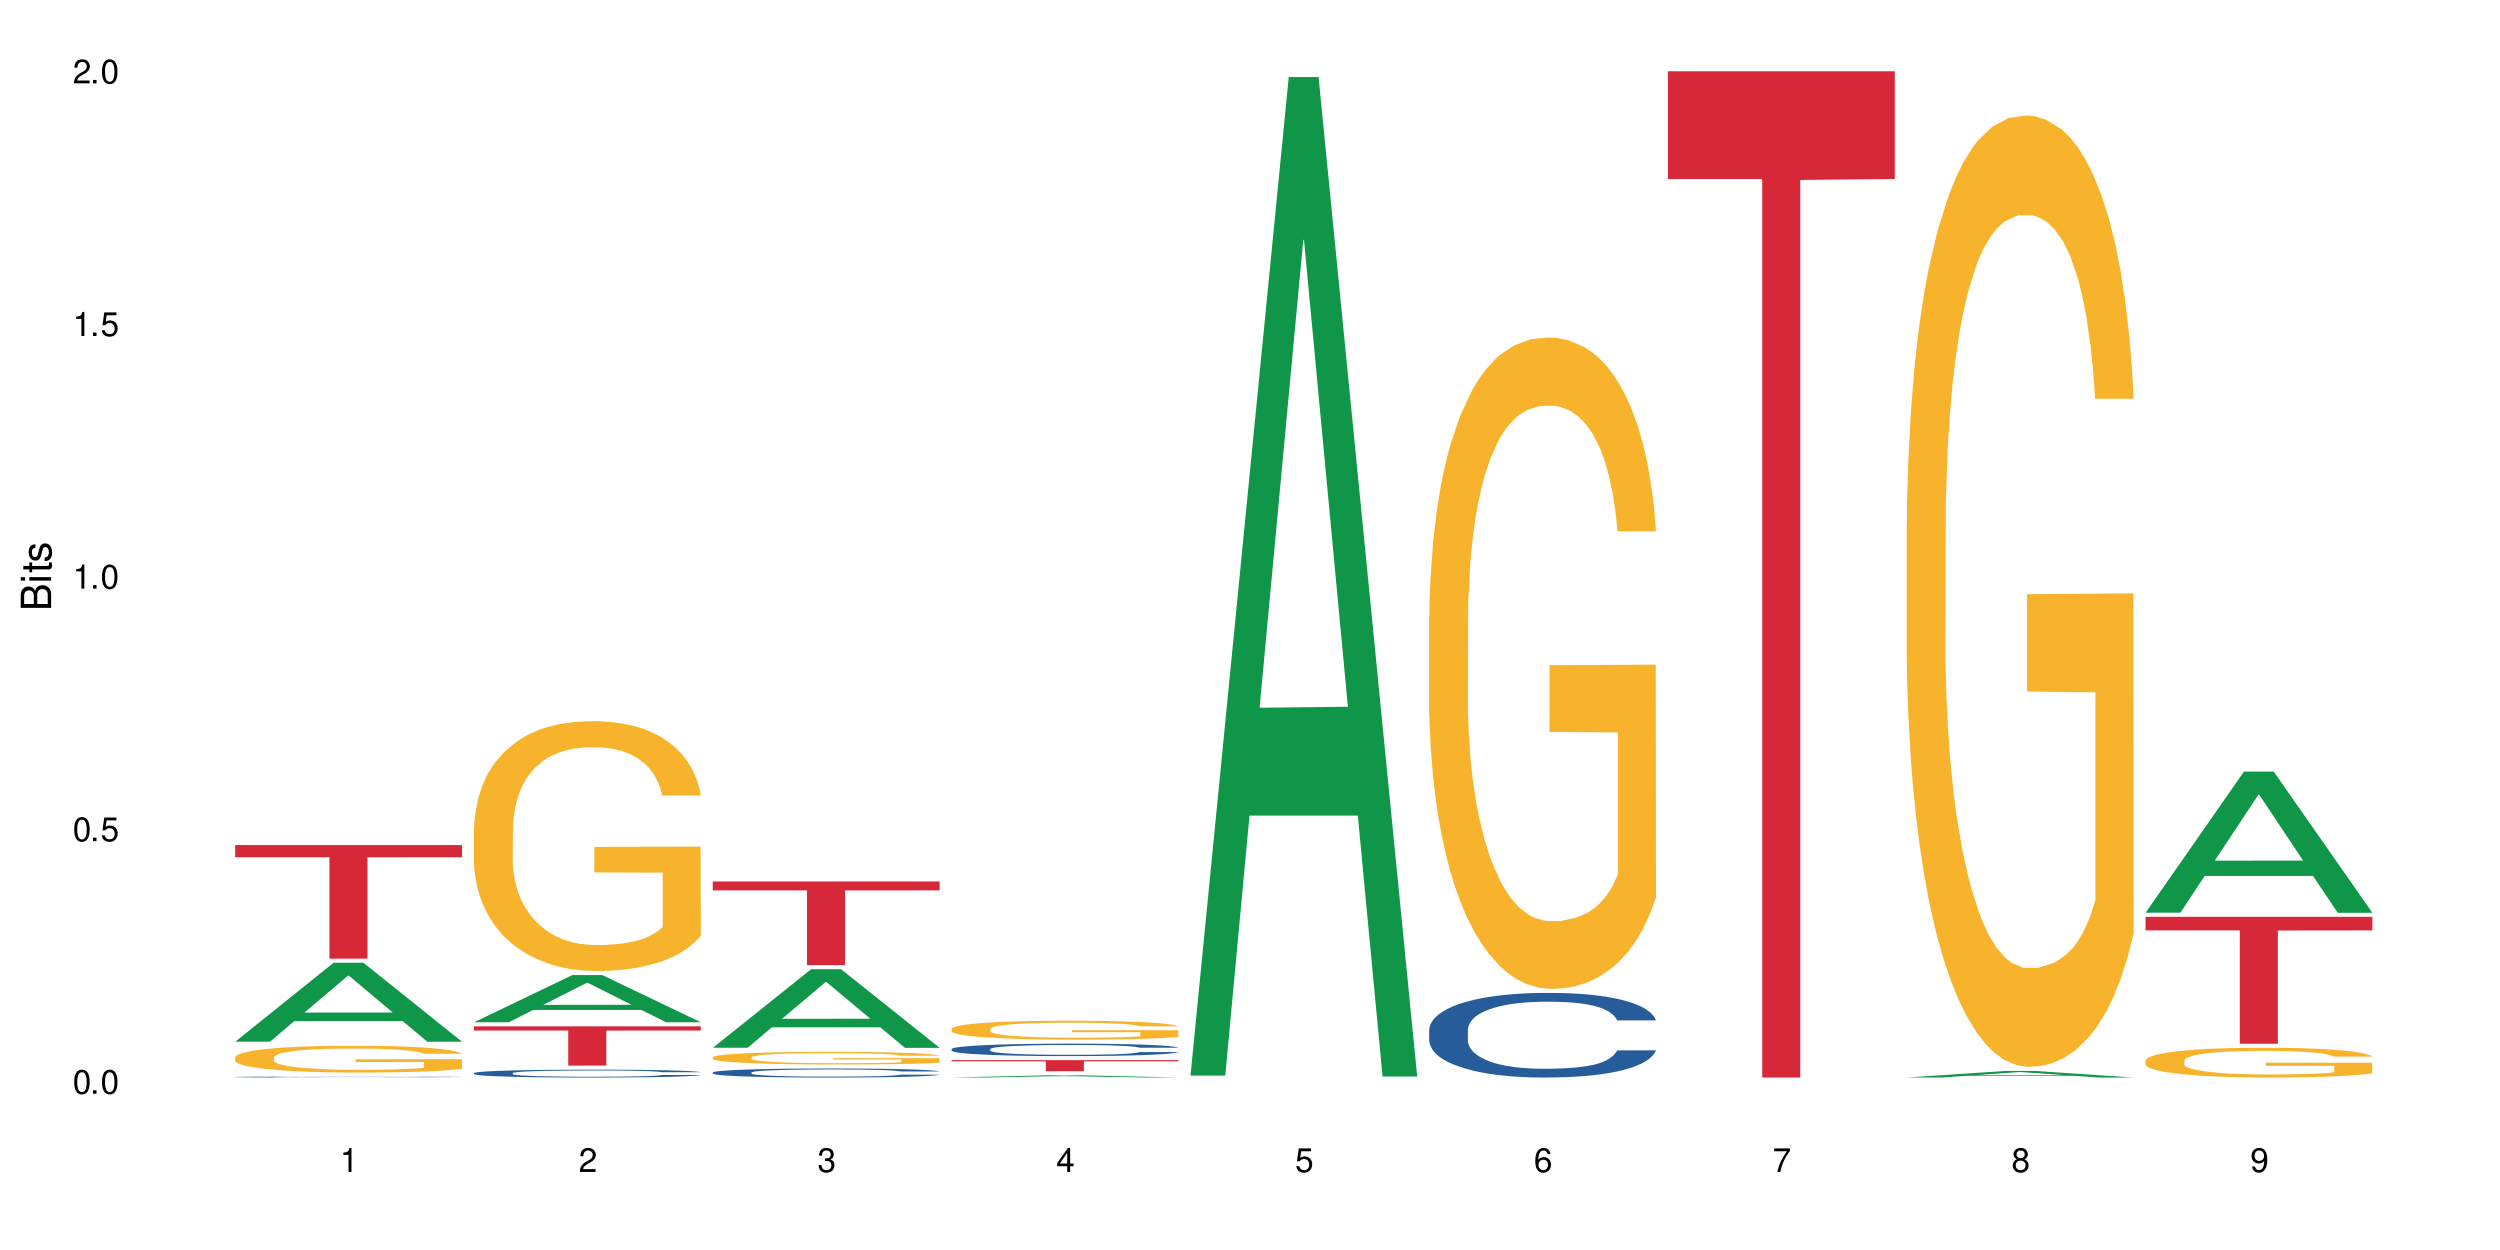 <?xml version="1.0" encoding="UTF-8"?>
<svg xmlns="http://www.w3.org/2000/svg" xmlns:xlink="http://www.w3.org/1999/xlink" width="720" height="360" viewBox="0 0 720 360">
<defs>
<g>
<g id="glyph-0-0">
</g>
<g id="glyph-0-1">
<path d="M 2.641 -6.938 C 2 -6.938 1.422 -6.656 1.078 -6.172 C 0.641 -5.562 0.406 -4.641 0.406 -3.359 C 0.406 -1.016 1.188 0.219 2.641 0.219 C 4.078 0.219 4.859 -1.016 4.859 -3.297 C 4.859 -4.641 4.656 -5.547 4.203 -6.172 C 3.844 -6.656 3.281 -6.938 2.641 -6.938 Z M 2.641 -6.188 C 3.547 -6.188 4 -5.25 4 -3.375 C 4 -1.406 3.562 -0.484 2.625 -0.484 C 1.734 -0.484 1.281 -1.438 1.281 -3.344 C 1.281 -5.25 1.734 -6.188 2.641 -6.188 Z M 2.641 -6.188 "/>
</g>
<g id="glyph-0-2">
<path d="M 1.828 -1 L 0.828 -1 L 0.828 0 L 1.828 0 Z M 1.828 -1 "/>
</g>
<g id="glyph-0-3">
<path d="M 4.562 -6.797 L 1.062 -6.797 L 0.547 -3.094 L 1.328 -3.094 C 1.719 -3.562 2.047 -3.734 2.578 -3.734 C 3.484 -3.734 4.062 -3.109 4.062 -2.094 C 4.062 -1.125 3.484 -0.531 2.578 -0.531 C 1.828 -0.531 1.375 -0.906 1.188 -1.672 L 0.328 -1.672 C 0.453 -1.109 0.547 -0.844 0.75 -0.594 C 1.125 -0.078 1.828 0.219 2.594 0.219 C 3.969 0.219 4.922 -0.781 4.922 -2.219 C 4.922 -3.562 4.031 -4.484 2.719 -4.484 C 2.25 -4.484 1.859 -4.359 1.469 -4.062 L 1.734 -5.969 L 4.562 -5.969 Z M 4.562 -6.797 "/>
</g>
<g id="glyph-0-4">
<path d="M 2.484 -4.938 L 2.484 0 L 3.328 0 L 3.328 -6.938 L 2.766 -6.938 C 2.469 -5.875 2.281 -5.734 0.984 -5.562 L 0.984 -4.938 Z M 2.484 -4.938 "/>
</g>
<g id="glyph-0-5">
<path d="M 4.859 -0.828 L 1.281 -0.828 C 1.359 -1.406 1.672 -1.781 2.5 -2.281 L 3.469 -2.828 C 4.406 -3.344 4.906 -4.062 4.906 -4.906 C 4.906 -5.484 4.672 -6.031 4.266 -6.406 C 3.859 -6.766 3.375 -6.938 2.719 -6.938 C 1.859 -6.938 1.219 -6.625 0.844 -6.031 C 0.609 -5.672 0.5 -5.234 0.484 -4.531 L 1.328 -4.531 C 1.359 -5.016 1.406 -5.281 1.531 -5.516 C 1.75 -5.938 2.188 -6.203 2.703 -6.203 C 3.469 -6.203 4.031 -5.641 4.031 -4.891 C 4.031 -4.344 3.719 -3.859 3.125 -3.516 L 2.234 -3 C 0.812 -2.172 0.406 -1.531 0.328 -0.016 L 4.859 -0.016 Z M 4.859 -0.828 "/>
</g>
<g id="glyph-0-6">
<path d="M 2.125 -3.188 L 2.578 -3.188 C 3.5 -3.188 3.984 -2.766 3.984 -1.922 C 3.984 -1.062 3.469 -0.531 2.594 -0.531 C 1.656 -0.531 1.203 -1 1.156 -2.016 L 0.312 -2.016 C 0.344 -1.453 0.438 -1.094 0.609 -0.781 C 0.953 -0.109 1.625 0.219 2.547 0.219 C 3.953 0.219 4.859 -0.625 4.859 -1.938 C 4.859 -2.828 4.516 -3.297 3.703 -3.594 C 4.344 -3.844 4.656 -4.328 4.656 -5.031 C 4.656 -6.219 3.875 -6.938 2.578 -6.938 C 1.203 -6.938 0.484 -6.172 0.453 -4.703 L 1.297 -4.703 C 1.312 -5.125 1.344 -5.359 1.453 -5.578 C 1.641 -5.969 2.062 -6.203 2.594 -6.203 C 3.344 -6.203 3.797 -5.75 3.797 -5 C 3.797 -4.516 3.609 -4.219 3.25 -4.047 C 3.016 -3.953 2.703 -3.922 2.125 -3.906 Z M 2.125 -3.188 "/>
</g>
<g id="glyph-0-7">
<path d="M 3.141 -1.672 L 3.141 0 L 3.984 0 L 3.984 -1.672 L 4.984 -1.672 L 4.984 -2.438 L 3.984 -2.438 L 3.984 -6.938 L 3.359 -6.938 L 0.266 -2.578 L 0.266 -1.672 Z M 3.141 -2.438 L 1 -2.438 L 3.141 -5.5 Z M 3.141 -2.438 "/>
</g>
<g id="glyph-0-8">
<path d="M 4.781 -5.125 C 4.609 -6.266 3.891 -6.938 2.844 -6.938 C 2.094 -6.938 1.422 -6.578 1.031 -5.953 C 0.594 -5.266 0.406 -4.422 0.406 -3.172 C 0.406 -2 0.578 -1.25 0.984 -0.641 C 1.359 -0.078 1.953 0.219 2.703 0.219 C 3.984 0.219 4.922 -0.75 4.922 -2.094 C 4.922 -3.375 4.062 -4.281 2.844 -4.281 C 2.172 -4.281 1.641 -4.031 1.281 -3.516 C 1.281 -5.234 1.828 -6.188 2.797 -6.188 C 3.391 -6.188 3.797 -5.797 3.938 -5.125 Z M 2.734 -3.531 C 3.547 -3.531 4.062 -2.953 4.062 -2.031 C 4.062 -1.156 3.484 -0.531 2.703 -0.531 C 1.922 -0.531 1.328 -1.188 1.328 -2.078 C 1.328 -2.938 1.906 -3.531 2.734 -3.531 Z M 2.734 -3.531 "/>
</g>
<g id="glyph-0-9">
<path d="M 4.984 -6.797 L 0.438 -6.797 L 0.438 -5.969 L 4.109 -5.969 C 2.5 -3.656 1.828 -2.234 1.328 0 L 2.219 0 C 2.594 -2.172 3.453 -4.047 4.984 -6.094 Z M 4.984 -6.797 "/>
</g>
<g id="glyph-0-10">
<path d="M 3.75 -3.656 C 4.469 -4.094 4.688 -4.438 4.688 -5.078 C 4.688 -6.172 3.844 -6.938 2.641 -6.938 C 1.438 -6.938 0.594 -6.172 0.594 -5.094 C 0.594 -4.438 0.812 -4.094 1.516 -3.656 C 0.734 -3.266 0.359 -2.703 0.359 -1.922 C 0.359 -0.656 1.281 0.219 2.641 0.219 C 3.984 0.219 4.922 -0.656 4.922 -1.922 C 4.922 -2.703 4.531 -3.266 3.75 -3.656 Z M 2.641 -6.188 C 3.359 -6.188 3.812 -5.75 3.812 -5.062 C 3.812 -4.406 3.344 -3.984 2.641 -3.984 C 1.922 -3.984 1.453 -4.406 1.453 -5.078 C 1.453 -5.75 1.922 -6.188 2.641 -6.188 Z M 2.641 -3.266 C 3.484 -3.266 4.062 -2.719 4.062 -1.906 C 4.062 -1.078 3.484 -0.531 2.625 -0.531 C 1.797 -0.531 1.219 -1.094 1.219 -1.906 C 1.219 -2.719 1.781 -3.266 2.641 -3.266 Z M 2.641 -3.266 "/>
</g>
<g id="glyph-0-11">
<path d="M 0.516 -1.578 C 0.672 -0.453 1.406 0.219 2.438 0.219 C 3.188 0.219 3.859 -0.141 4.266 -0.766 C 4.688 -1.453 4.891 -2.297 4.891 -3.547 C 4.891 -4.719 4.703 -5.453 4.312 -6.078 C 3.938 -6.641 3.344 -6.938 2.594 -6.938 C 1.297 -6.938 0.359 -5.969 0.359 -4.625 C 0.359 -3.344 1.234 -2.453 2.453 -2.453 C 3.094 -2.453 3.578 -2.672 4.016 -3.203 C 4 -1.484 3.469 -0.531 2.5 -0.531 C 1.906 -0.531 1.484 -0.906 1.359 -1.578 Z M 2.578 -6.203 C 3.375 -6.203 3.969 -5.531 3.969 -4.641 C 3.969 -3.797 3.391 -3.188 2.547 -3.188 C 1.734 -3.188 1.234 -3.766 1.234 -4.688 C 1.234 -5.562 1.797 -6.203 2.578 -6.203 Z M 2.578 -6.203 "/>
</g>
<g id="glyph-1-0">
</g>
<g id="glyph-1-1">
<path d="M 0 -0.953 L 0 -4.891 C 0 -5.719 -0.234 -6.344 -0.734 -6.797 C -1.188 -7.234 -1.812 -7.469 -2.5 -7.469 C -3.547 -7.469 -4.188 -7 -4.625 -5.875 C -4.984 -6.688 -5.625 -7.094 -6.531 -7.094 C -7.172 -7.094 -7.734 -6.859 -8.141 -6.391 C -8.562 -5.922 -8.75 -5.344 -8.75 -4.5 L -8.75 -0.953 Z M -4.984 -2.062 L -7.766 -2.062 L -7.766 -4.219 C -7.766 -4.844 -7.688 -5.203 -7.453 -5.5 C -7.219 -5.812 -6.859 -5.969 -6.375 -5.969 C -5.891 -5.969 -5.531 -5.812 -5.297 -5.5 C -5.062 -5.203 -4.984 -4.844 -4.984 -4.219 Z M -0.984 -2.062 L -4 -2.062 L -4 -4.781 C -4 -5.766 -3.438 -6.359 -2.484 -6.359 C -1.547 -6.359 -0.984 -5.766 -0.984 -4.781 Z M -0.984 -2.062 "/>
</g>
<g id="glyph-1-2">
<path d="M -6.281 -1.797 L -6.281 -0.797 L 0 -0.797 L 0 -1.797 Z M -8.75 -1.797 L -8.75 -0.797 L -7.484 -0.797 L -7.484 -1.797 Z M -8.75 -1.797 "/>
</g>
<g id="glyph-1-3">
<path d="M -6.281 -3.047 L -6.281 -2.016 L -8.016 -2.016 L -8.016 -1.016 L -6.281 -1.016 L -6.281 -0.172 L -5.469 -0.172 L -5.469 -1.016 L -0.719 -1.016 C -0.078 -1.016 0.281 -1.453 0.281 -2.234 C 0.281 -2.5 0.25 -2.719 0.188 -3.047 L -0.641 -3.047 C -0.609 -2.906 -0.594 -2.766 -0.594 -2.562 C -0.594 -2.141 -0.719 -2.016 -1.156 -2.016 L -5.469 -2.016 L -5.469 -3.047 Z M -6.281 -3.047 "/>
</g>
<g id="glyph-1-4">
<path d="M -4.531 -5.25 C -5.766 -5.25 -6.469 -4.422 -6.469 -2.969 C -6.469 -1.516 -5.719 -0.562 -4.547 -0.562 C -3.562 -0.562 -3.094 -1.062 -2.734 -2.562 L -2.516 -3.484 C -2.344 -4.188 -2.094 -4.469 -1.641 -4.469 C -1.047 -4.469 -0.641 -3.875 -0.641 -3 C -0.641 -2.453 -0.797 -2 -1.062 -1.75 C -1.25 -1.594 -1.422 -1.531 -1.875 -1.469 L -1.875 -0.406 C -0.422 -0.453 0.281 -1.266 0.281 -2.922 C 0.281 -4.5 -0.5 -5.516 -1.719 -5.516 C -2.656 -5.516 -3.172 -4.984 -3.469 -3.734 L -3.703 -2.766 C -3.891 -1.953 -4.156 -1.609 -4.594 -1.609 C -5.188 -1.609 -5.547 -2.125 -5.547 -2.938 C -5.547 -3.75 -5.203 -4.172 -4.531 -4.203 Z M -4.531 -5.25 "/>
</g>
</g>
</defs>
<rect x="-72" y="-36" width="864" height="432" fill="rgb(100%, 100%, 100%)" fill-opacity="1"/>
<path fill-rule="nonzero" fill="rgb(6.275%, 58.824%, 28.235%)" fill-opacity="1" d="M 67.73 299.996 L 67.801 299.973 L 96.07 277.27 L 104.656 277.27 L 133.066 300.016 L 123.082 300.016 L 115.965 294.078 L 84.762 294.078 L 77.781 299.996 L 67.73 299.996 L 87.766 291.621 L 113.102 291.602 L 100.469 280.984 L 100.328 280.965 L 100.188 281.027 L 87.695 291.602 L 87.766 291.621 Z M 67.73 299.996 "/>
<path fill-rule="nonzero" fill="rgb(14.51%, 36.078%, 60%)" fill-opacity="1" d="M 67.73 310.18 L 67.812 310.18 L 67.812 310.172 L 68.051 310.164 L 68.605 310.152 L 69.164 310.145 L 70.598 310.129 L 72.59 310.113 L 74.664 310.105 L 76.176 310.098 L 77.531 310.094 L 80.637 310.082 L 82.629 310.078 L 84.781 310.074 L 87.41 310.07 L 89.324 310.066 L 93.625 310.062 L 110.117 310.062 L 112.668 310.066 L 114.82 310.066 L 118.562 310.074 L 121.91 310.082 L 123.426 310.086 L 125.816 310.094 L 127.648 310.098 L 128.922 310.105 L 130.355 310.113 L 131.629 310.125 L 132.586 310.141 L 133.066 310.148 L 121.91 310.148 L 121.352 310.141 L 120.715 310.133 L 119.52 310.121 L 118.324 310.113 L 116.652 310.105 L 115.137 310.102 L 113.066 310.098 L 111.234 310.094 L 109.32 310.094 L 107.488 310.09 L 98.406 310.09 L 95.297 310.094 L 93.625 310.094 L 91.234 310.098 L 89.562 310.102 L 87.57 310.105 L 86.215 310.109 L 84.543 310.117 L 83.348 310.121 L 81.992 310.129 L 81.195 310.137 L 80.48 310.145 L 79.84 310.152 L 79.363 310.16 L 79.043 310.168 L 78.887 310.18 L 78.887 310.215 L 79.043 310.227 L 79.441 310.234 L 80.48 310.25 L 81.992 310.266 L 83.746 310.273 L 85.418 310.281 L 86.375 310.285 L 87.648 310.289 L 89.641 310.293 L 92.512 310.301 L 94.184 310.301 L 96.734 310.305 L 105.977 310.305 L 108.047 310.301 L 110.199 310.301 L 113.145 310.297 L 114.98 310.293 L 116.57 310.289 L 117.766 310.281 L 118.562 310.277 L 119.758 310.27 L 120.715 310.262 L 121.434 310.254 L 121.91 310.246 L 133.066 310.246 L 132.586 310.254 L 131.871 310.266 L 131.152 310.273 L 130.039 310.281 L 128.762 310.289 L 126.93 310.297 L 125.418 310.301 L 123.426 310.309 L 121.59 310.312 L 119.602 310.316 L 116.652 310.324 L 114.738 310.324 L 112.668 310.328 L 110.199 310.328 L 107.09 310.332 L 94.82 310.332 L 91.555 310.328 L 87.492 310.324 L 84.543 310.32 L 82.23 310.316 L 80.238 310.309 L 78.008 310.305 L 75.141 310.293 L 73.387 310.285 L 72.191 310.277 L 70.84 310.266 L 69.883 310.258 L 68.766 310.246 L 67.969 310.227 L 67.73 310.215 Z M 67.73 310.18 "/>
<path fill-rule="nonzero" fill="rgb(96.863%, 70.196%, 16.863%)" fill-opacity="1" d="M 67.73 304.484 L 67.812 304.48 L 67.812 304.336 L 68.129 304.02 L 68.926 303.582 L 69.961 303.223 L 71.078 302.941 L 71.793 302.793 L 72.988 302.582 L 74.023 302.426 L 76.656 302.109 L 80 301.812 L 81.832 301.688 L 83.906 301.566 L 86.852 301.434 L 88.207 301.383 L 92.352 301.273 L 97.051 301.203 L 102.23 301.18 L 104.621 301.188 L 107.887 301.215 L 112.348 301.293 L 114.898 301.363 L 116.891 301.434 L 118.961 301.527 L 121.512 301.668 L 123.902 301.836 L 125.816 302.004 L 127.727 302.215 L 129.32 302.441 L 130.676 302.688 L 131.871 302.984 L 132.586 303.23 L 133.066 303.477 L 121.988 303.477 L 121.352 303.23 L 120.637 303.039 L 119.441 302.809 L 118.246 302.641 L 117.051 302.504 L 114.82 302.32 L 112.906 302.211 L 110.516 302.109 L 108.207 302.047 L 105.578 302.004 L 103.984 301.992 L 99.762 301.992 L 95.938 302.039 L 93.707 302.098 L 92.113 302.152 L 89.879 302.258 L 88.527 302.344 L 87.73 302.398 L 85.34 302.617 L 83.746 302.816 L 82.871 302.949 L 81.754 303.16 L 80.957 303.352 L 80.082 303.633 L 79.602 303.844 L 78.965 304.324 L 78.887 305.594 L 79.125 305.859 L 79.602 306.148 L 80.238 306.402 L 81.195 306.672 L 82.152 306.875 L 83.824 307.148 L 85.258 307.332 L 86.375 307.453 L 88.527 307.645 L 89.402 307.707 L 91.473 307.832 L 93.625 307.934 L 96.254 308.016 L 98.246 308.059 L 101.434 308.094 L 105.496 308.094 L 110.277 308.051 L 113.305 307.996 L 115.379 307.938 L 116.73 307.891 L 118.406 307.812 L 119.602 307.742 L 120.715 307.664 L 122.07 307.543 L 122.07 305.859 L 102.391 305.852 L 102.391 305.062 L 132.984 305.055 L 133.066 307.812 L 131.391 308.004 L 129.32 308.188 L 127.328 308.328 L 125.258 308.445 L 122.309 308.582 L 119.918 308.664 L 116.254 308.766 L 112.906 308.828 L 109.402 308.871 L 106.293 308.891 L 102.629 308.898 L 99.363 308.883 L 95.855 308.84 L 93.066 308.785 L 90.52 308.715 L 87.969 308.621 L 84.781 308.477 L 82.711 308.355 L 80.559 308.207 L 78.406 308.031 L 76.496 307.84 L 75.219 307.691 L 73.945 307.523 L 72.59 307.312 L 71.316 307.07 L 70.359 306.855 L 69.484 306.605 L 68.848 306.375 L 68.211 306.059 L 67.891 305.805 L 67.73 305.586 Z M 67.73 304.484 "/>
<path fill-rule="nonzero" fill="rgb(83.922%, 15.686%, 22.353%)" fill-opacity="1" d="M 67.73 243.383 L 133.066 243.383 L 133.066 246.883 L 105.836 246.914 L 105.836 276.105 L 94.879 276.105 L 94.879 246.945 L 94.723 246.883 L 67.73 246.883 Z M 67.73 243.383 "/>
<path fill-rule="nonzero" fill="rgb(6.275%, 58.824%, 28.235%)" fill-opacity="1" d="M 136.504 294.406 L 136.574 294.391 L 164.844 280.812 L 173.43 280.812 L 201.836 294.418 L 191.855 294.418 L 184.738 290.867 L 153.535 290.867 L 146.555 294.406 L 136.504 294.406 L 156.535 289.395 L 181.875 289.383 L 169.242 283.035 L 169.102 283.02 L 168.961 283.059 L 156.469 289.383 L 156.535 289.395 Z M 136.504 294.406 "/>
<path fill-rule="nonzero" fill="rgb(14.51%, 36.078%, 60%)" fill-opacity="1" d="M 136.504 309.051 L 136.582 309.047 L 136.582 309 L 136.824 308.922 L 137.379 308.82 L 137.938 308.754 L 139.371 308.629 L 141.363 308.512 L 143.434 308.422 L 144.949 308.367 L 146.305 308.324 L 149.41 308.25 L 151.402 308.207 L 153.555 308.172 L 156.184 308.137 L 158.098 308.117 L 162.398 308.086 L 165.586 308.07 L 168.055 308.062 L 173.395 308.062 L 176.582 308.07 L 178.891 308.082 L 181.441 308.098 L 183.594 308.117 L 187.336 308.164 L 190.684 308.223 L 192.195 308.254 L 194.586 308.32 L 196.418 308.383 L 197.695 308.434 L 199.129 308.512 L 200.402 308.605 L 201.359 308.711 L 201.836 308.801 L 190.684 308.801 L 190.125 308.719 L 189.488 308.652 L 188.293 308.566 L 187.098 308.508 L 185.426 308.449 L 183.91 308.406 L 181.84 308.367 L 180.008 308.344 L 178.094 308.324 L 176.262 308.312 L 172.758 308.301 L 168.691 308.301 L 167.18 308.305 L 164.07 308.32 L 162.398 308.336 L 160.008 308.363 L 158.336 308.391 L 156.344 308.434 L 154.988 308.469 L 153.316 308.523 L 152.121 308.57 L 150.766 308.637 L 149.969 308.691 L 149.25 308.746 L 148.613 308.816 L 148.137 308.891 L 147.816 308.965 L 147.66 309.039 L 147.66 309.363 L 147.816 309.438 L 148.215 309.523 L 149.25 309.648 L 150.766 309.762 L 152.52 309.848 L 154.191 309.91 L 155.148 309.938 L 156.422 309.973 L 158.414 310.012 L 161.281 310.055 L 162.957 310.07 L 165.504 310.086 L 168.137 310.098 L 171.641 310.098 L 174.746 310.086 L 176.82 310.078 L 178.973 310.062 L 181.918 310.027 L 183.75 309.992 L 185.344 309.953 L 186.539 309.914 L 187.336 309.879 L 188.531 309.816 L 189.488 309.746 L 190.203 309.672 L 190.684 309.602 L 201.836 309.602 L 201.359 309.684 L 200.645 309.766 L 199.926 309.828 L 198.809 309.898 L 197.535 309.965 L 195.703 310.035 L 194.188 310.082 L 192.195 310.137 L 190.363 310.176 L 188.371 310.211 L 185.426 310.25 L 183.512 310.273 L 181.441 310.289 L 178.973 310.309 L 175.863 310.32 L 172.516 310.332 L 169.41 310.332 L 166.062 310.328 L 163.594 310.32 L 160.328 310.301 L 156.262 310.266 L 153.316 310.223 L 151.004 310.184 L 149.012 310.145 L 146.781 310.086 L 143.914 309.996 L 142.16 309.926 L 140.965 309.867 L 139.609 309.785 L 138.656 309.715 L 137.539 309.598 L 136.742 309.449 L 136.504 309.336 Z M 136.504 309.051 "/>
<path fill-rule="nonzero" fill="rgb(96.863%, 70.196%, 16.863%)" fill-opacity="1" d="M 136.504 238.508 L 136.582 238.441 L 136.582 237.129 L 136.902 234.168 L 137.699 230.094 L 138.734 226.742 L 139.852 224.113 L 140.566 222.734 L 141.762 220.762 L 142.797 219.316 L 145.426 216.359 L 148.773 213.602 L 150.605 212.418 L 152.68 211.301 L 155.625 210.051 L 156.98 209.59 L 161.125 208.539 L 165.824 207.883 L 171.004 207.684 L 173.395 207.75 L 176.66 208.016 L 181.121 208.738 L 183.672 209.395 L 185.664 210.051 L 187.734 210.906 L 190.285 212.219 L 192.676 213.797 L 194.586 215.375 L 196.5 217.348 L 198.094 219.449 L 199.449 221.75 L 200.645 224.508 L 201.359 226.809 L 201.836 229.109 L 190.762 229.109 L 190.125 226.809 L 189.41 225.035 L 188.215 222.867 L 187.02 221.289 L 185.824 220.039 L 183.594 218.332 L 181.68 217.281 L 179.289 216.359 L 176.98 215.77 L 174.348 215.375 L 172.758 215.242 L 168.535 215.242 L 164.707 215.703 L 162.477 216.23 L 160.883 216.754 L 158.652 217.738 L 157.301 218.527 L 156.504 219.055 L 154.113 221.09 L 152.52 222.934 L 151.641 224.18 L 150.527 226.152 L 149.73 227.926 L 148.852 230.555 L 148.375 232.527 L 147.738 236.996 L 147.66 248.824 L 147.898 251.32 L 148.375 254.016 L 149.012 256.383 L 149.969 258.879 L 150.926 260.785 L 152.598 263.348 L 154.031 265.059 L 155.148 266.176 L 157.301 267.949 L 158.176 268.539 L 160.246 269.723 L 162.398 270.645 L 165.027 271.434 L 167.02 271.828 L 170.207 272.156 L 174.27 272.156 L 179.051 271.762 L 182.078 271.234 L 184.148 270.711 L 185.504 270.25 L 187.176 269.527 L 188.371 268.867 L 189.488 268.145 L 190.844 267.027 L 190.844 251.32 L 171.164 251.258 L 171.164 243.895 L 201.758 243.832 L 201.836 269.527 L 200.164 271.301 L 198.094 273.008 L 196.102 274.324 L 194.031 275.441 L 191.082 276.691 L 188.691 277.477 L 185.027 278.398 L 181.68 278.988 L 178.176 279.383 L 175.066 279.582 L 171.402 279.648 L 168.137 279.516 L 164.629 279.121 L 161.84 278.594 L 159.289 277.938 L 156.742 277.082 L 153.555 275.703 L 151.484 274.586 L 149.332 273.207 L 147.18 271.562 L 145.27 269.789 L 143.992 268.41 L 142.719 266.832 L 141.363 264.859 L 140.09 262.625 L 139.133 260.59 L 138.258 258.289 L 137.617 256.121 L 136.98 253.164 L 136.664 250.797 L 136.504 248.758 Z M 136.504 238.508 "/>
<path fill-rule="nonzero" fill="rgb(83.922%, 15.686%, 22.353%)" fill-opacity="1" d="M 136.504 295.582 L 201.836 295.582 L 201.836 296.793 L 174.609 296.805 L 174.609 306.898 L 163.652 306.898 L 163.652 296.812 L 163.496 296.793 L 136.504 296.793 Z M 136.504 295.582 "/>
<path fill-rule="nonzero" fill="rgb(6.275%, 58.824%, 28.235%)" fill-opacity="1" d="M 205.277 301.754 L 205.348 301.734 L 233.617 279.121 L 242.203 279.121 L 270.609 301.777 L 260.629 301.777 L 253.508 295.863 L 222.309 295.863 L 215.328 301.754 L 205.277 301.754 L 225.309 293.418 L 250.648 293.395 L 238.012 282.824 L 237.875 282.801 L 237.734 282.867 L 225.238 293.395 L 225.309 293.418 Z M 205.277 301.754 "/>
<path fill-rule="nonzero" fill="rgb(14.51%, 36.078%, 60%)" fill-opacity="1" d="M 205.277 308.867 L 205.355 308.863 L 205.355 308.809 L 205.594 308.719 L 206.152 308.605 L 206.711 308.527 L 208.145 308.387 L 210.137 308.25 L 212.207 308.145 L 213.723 308.086 L 215.078 308.039 L 218.184 307.949 L 220.176 307.906 L 222.328 307.863 L 224.957 307.824 L 226.867 307.801 L 231.172 307.762 L 234.359 307.746 L 236.828 307.738 L 242.168 307.738 L 245.352 307.746 L 247.664 307.762 L 250.215 307.777 L 252.363 307.801 L 256.109 307.852 L 259.457 307.918 L 260.969 307.957 L 263.359 308.031 L 265.191 308.102 L 266.469 308.164 L 267.902 308.25 L 269.176 308.355 L 270.133 308.477 L 270.609 308.582 L 259.457 308.582 L 258.898 308.484 L 258.262 308.41 L 257.066 308.316 L 255.871 308.246 L 254.195 308.176 L 252.684 308.133 L 250.613 308.086 L 248.777 308.059 L 246.867 308.039 L 245.035 308.023 L 241.527 308.008 L 237.465 308.008 L 235.953 308.012 L 232.844 308.031 L 231.172 308.051 L 228.781 308.082 L 227.109 308.113 L 225.117 308.16 L 223.762 308.199 L 222.09 308.262 L 220.895 308.316 L 219.539 308.395 L 218.742 308.453 L 218.023 308.52 L 217.387 308.598 L 216.91 308.684 L 216.59 308.77 L 216.43 308.855 L 216.43 309.223 L 216.59 309.309 L 216.988 309.406 L 218.023 309.551 L 219.539 309.68 L 221.293 309.777 L 222.965 309.848 L 223.922 309.883 L 225.195 309.918 L 227.188 309.969 L 230.055 310.016 L 231.73 310.035 L 234.277 310.051 L 236.906 310.062 L 240.414 310.062 L 243.52 310.051 L 245.594 310.039 L 247.742 310.023 L 250.691 309.98 L 252.523 309.945 L 254.117 309.898 L 255.312 309.852 L 256.109 309.816 L 257.305 309.742 L 258.262 309.66 L 258.977 309.578 L 259.457 309.496 L 270.609 309.496 L 270.133 309.594 L 269.414 309.684 L 268.699 309.754 L 267.582 309.836 L 266.309 309.91 L 264.477 309.992 L 262.961 310.047 L 260.969 310.105 L 259.137 310.152 L 257.145 310.191 L 254.195 310.238 L 252.285 310.266 L 250.215 310.285 L 247.742 310.305 L 244.637 310.32 L 241.289 310.328 L 238.184 310.332 L 234.836 310.328 L 232.367 310.316 L 229.098 310.297 L 225.035 310.254 L 222.09 310.211 L 219.777 310.164 L 217.785 310.117 L 215.555 310.051 L 212.688 309.949 L 210.934 309.867 L 209.738 309.801 L 208.383 309.707 L 207.426 309.625 L 206.312 309.492 L 205.516 309.324 L 205.277 309.195 Z M 205.277 308.867 "/>
<path fill-rule="nonzero" fill="rgb(96.863%, 70.196%, 16.863%)" fill-opacity="1" d="M 205.277 304.496 L 205.355 304.492 L 205.355 304.426 L 205.676 304.277 L 206.473 304.07 L 207.508 303.902 L 208.621 303.77 L 209.34 303.699 L 210.535 303.602 L 211.57 303.527 L 214.199 303.379 L 217.547 303.238 L 219.379 303.18 L 221.449 303.121 L 224.398 303.059 L 225.754 303.035 L 229.895 302.984 L 234.598 302.949 L 239.777 302.941 L 242.168 302.945 L 245.434 302.957 L 249.895 302.992 L 252.445 303.027 L 254.438 303.059 L 256.508 303.102 L 259.059 303.168 L 261.449 303.25 L 263.359 303.328 L 265.273 303.43 L 266.867 303.535 L 268.219 303.652 L 269.414 303.789 L 270.133 303.906 L 270.609 304.023 L 259.535 304.023 L 258.898 303.906 L 258.18 303.816 L 256.984 303.707 L 255.789 303.629 L 254.594 303.562 L 252.363 303.477 L 250.453 303.426 L 248.062 303.379 L 245.75 303.348 L 243.121 303.328 L 241.527 303.32 L 237.305 303.32 L 233.48 303.344 L 231.25 303.371 L 229.656 303.398 L 227.426 303.449 L 226.07 303.488 L 225.273 303.516 L 222.883 303.617 L 221.293 303.711 L 220.414 303.773 L 219.301 303.871 L 218.504 303.961 L 217.625 304.094 L 217.148 304.195 L 216.512 304.422 L 216.43 305.02 L 216.672 305.145 L 217.148 305.281 L 217.785 305.398 L 218.742 305.527 L 219.699 305.621 L 221.371 305.75 L 222.805 305.836 L 223.922 305.895 L 226.07 305.984 L 226.949 306.016 L 229.02 306.074 L 231.172 306.121 L 233.801 306.16 L 235.793 306.18 L 238.98 306.195 L 243.043 306.195 L 247.824 306.176 L 250.852 306.148 L 252.922 306.125 L 254.277 306.102 L 255.949 306.062 L 257.145 306.031 L 258.262 305.992 L 259.613 305.938 L 259.613 305.145 L 239.934 305.141 L 239.934 304.77 L 270.531 304.766 L 270.609 306.062 L 268.938 306.152 L 266.867 306.238 L 264.875 306.305 L 262.801 306.363 L 259.855 306.426 L 257.465 306.465 L 253.801 306.512 L 250.453 306.543 L 246.945 306.562 L 243.84 306.57 L 240.176 306.574 L 236.906 306.566 L 233.402 306.547 L 230.613 306.523 L 228.062 306.488 L 225.516 306.445 L 222.328 306.375 L 220.254 306.32 L 218.105 306.25 L 215.953 306.168 L 214.039 306.078 L 212.766 306.008 L 211.492 305.926 L 210.137 305.828 L 208.863 305.715 L 207.906 305.613 L 207.027 305.496 L 206.391 305.387 L 205.754 305.238 L 205.438 305.117 L 205.277 305.016 Z M 205.277 304.496 "/>
<path fill-rule="nonzero" fill="rgb(83.922%, 15.686%, 22.353%)" fill-opacity="1" d="M 205.277 253.855 L 270.609 253.855 L 270.609 256.438 L 243.383 256.461 L 243.383 277.957 L 232.426 277.957 L 232.426 256.48 L 232.266 256.438 L 205.277 256.438 Z M 205.277 253.855 "/>
<path fill-rule="nonzero" fill="rgb(6.275%, 58.824%, 28.235%)" fill-opacity="1" d="M 274.051 310.332 L 274.117 310.332 L 302.387 309.672 L 310.973 309.672 L 339.383 310.332 L 329.402 310.332 L 322.281 310.16 L 291.082 310.16 L 284.102 310.332 L 274.051 310.332 L 294.082 310.09 L 319.422 310.086 L 306.785 309.781 L 306.645 309.777 L 306.508 309.781 L 294.012 310.086 L 294.082 310.09 Z M 274.051 310.332 "/>
<path fill-rule="nonzero" fill="rgb(14.51%, 36.078%, 60%)" fill-opacity="1" d="M 274.051 302.137 L 274.129 302.133 L 274.129 302.055 L 274.367 301.93 L 274.926 301.773 L 275.484 301.668 L 276.918 301.473 L 278.91 301.289 L 280.98 301.145 L 282.496 301.059 L 283.848 300.992 L 286.957 300.871 L 288.949 300.809 L 291.102 300.754 L 293.73 300.699 L 295.641 300.668 L 299.945 300.613 L 303.129 300.59 L 305.602 300.582 L 310.938 300.582 L 314.125 300.594 L 316.438 300.609 L 318.984 300.637 L 321.137 300.668 L 324.883 300.738 L 328.23 300.828 L 329.742 300.883 L 332.133 300.984 L 333.965 301.082 L 335.238 301.168 L 336.676 301.289 L 337.949 301.434 L 338.906 301.602 L 339.383 301.742 L 328.23 301.742 L 327.672 301.609 L 327.035 301.508 L 325.84 301.375 L 324.645 301.281 L 322.969 301.188 L 321.457 301.125 L 319.383 301.062 L 317.551 301.023 L 315.641 300.992 L 313.809 300.973 L 310.301 300.953 L 306.238 300.953 L 304.723 300.961 L 301.617 300.988 L 299.945 301.008 L 297.555 301.055 L 295.879 301.098 L 293.887 301.164 L 292.535 301.219 L 290.859 301.305 L 289.664 301.379 L 288.312 301.488 L 287.516 301.566 L 286.797 301.66 L 286.16 301.766 L 285.684 301.883 L 285.363 302.004 L 285.203 302.121 L 285.203 302.625 L 285.363 302.746 L 285.762 302.883 L 286.797 303.082 L 288.312 303.254 L 290.062 303.391 L 291.738 303.488 L 292.691 303.535 L 293.969 303.586 L 295.961 303.652 L 298.828 303.719 L 300.5 303.742 L 303.051 303.77 L 305.68 303.781 L 309.188 303.781 L 312.293 303.77 L 314.363 303.754 L 316.516 303.727 L 319.465 303.672 L 321.297 303.621 L 322.891 303.559 L 324.086 303.496 L 324.883 303.445 L 326.078 303.344 L 327.035 303.23 L 327.75 303.117 L 328.23 303.004 L 339.383 303.004 L 338.906 303.137 L 338.188 303.266 L 337.473 303.359 L 336.355 303.473 L 335.082 303.574 L 333.25 303.688 L 331.734 303.762 L 329.742 303.844 L 327.91 303.906 L 325.918 303.961 L 322.969 304.027 L 321.059 304.062 L 318.984 304.09 L 316.516 304.117 L 313.41 304.141 L 310.062 304.152 L 306.957 304.156 L 303.609 304.148 L 301.141 304.137 L 297.871 304.105 L 293.809 304.047 L 290.859 303.984 L 288.551 303.922 L 286.559 303.859 L 284.328 303.77 L 281.457 303.625 L 279.707 303.516 L 278.512 303.422 L 277.156 303.297 L 276.199 303.184 L 275.086 303 L 274.289 302.766 L 274.051 302.586 Z M 274.051 302.137 "/>
<path fill-rule="nonzero" fill="rgb(96.863%, 70.196%, 16.863%)" fill-opacity="1" d="M 274.051 296.301 L 274.129 296.297 L 274.129 296.195 L 274.449 295.973 L 275.246 295.664 L 276.281 295.41 L 277.395 295.211 L 278.113 295.105 L 279.309 294.957 L 280.344 294.848 L 282.973 294.625 L 286.32 294.414 L 288.152 294.324 L 290.223 294.238 L 293.172 294.145 L 294.527 294.109 L 298.668 294.031 L 303.371 293.98 L 308.547 293.965 L 310.938 293.973 L 314.207 293.992 L 318.668 294.047 L 321.219 294.094 L 323.207 294.145 L 325.281 294.211 L 327.832 294.309 L 330.219 294.43 L 332.133 294.547 L 334.043 294.699 L 335.637 294.855 L 336.992 295.031 L 338.188 295.242 L 338.906 295.414 L 339.383 295.59 L 328.309 295.59 L 327.672 295.414 L 326.953 295.281 L 325.758 295.117 L 324.562 294.996 L 323.367 294.902 L 321.137 294.773 L 319.227 294.691 L 316.836 294.625 L 314.523 294.578 L 311.895 294.547 L 310.301 294.539 L 306.078 294.539 L 302.254 294.574 L 300.023 294.613 L 298.43 294.652 L 296.199 294.727 L 294.844 294.789 L 294.047 294.828 L 291.656 294.98 L 290.062 295.121 L 289.188 295.215 L 288.07 295.363 L 287.273 295.5 L 286.398 295.699 L 285.922 295.848 L 285.285 296.188 L 285.203 297.082 L 285.441 297.273 L 285.922 297.477 L 286.559 297.656 L 287.516 297.844 L 288.469 297.988 L 290.145 298.184 L 291.578 298.312 L 292.691 298.398 L 294.844 298.531 L 295.723 298.578 L 297.793 298.664 L 299.945 298.734 L 302.574 298.797 L 304.566 298.824 L 307.75 298.852 L 311.816 298.852 L 316.598 298.82 L 319.625 298.781 L 321.695 298.742 L 323.051 298.707 L 324.723 298.652 L 325.918 298.602 L 327.035 298.547 L 328.387 298.461 L 328.387 297.273 L 308.707 297.266 L 308.707 296.711 L 339.305 296.703 L 339.383 298.652 L 337.711 298.785 L 335.637 298.914 L 333.645 299.016 L 331.574 299.098 L 328.625 299.195 L 326.238 299.254 L 322.57 299.324 L 319.227 299.367 L 315.719 299.398 L 312.613 299.414 L 308.945 299.418 L 305.68 299.406 L 302.176 299.379 L 299.387 299.34 L 296.836 299.289 L 294.285 299.223 L 291.102 299.117 L 289.027 299.035 L 286.875 298.93 L 284.727 298.805 L 282.812 298.672 L 281.539 298.566 L 280.266 298.445 L 278.91 298.297 L 277.633 298.129 L 276.68 297.973 L 275.801 297.801 L 275.164 297.637 L 274.527 297.41 L 274.207 297.23 L 274.051 297.078 Z M 274.051 296.301 "/>
<path fill-rule="nonzero" fill="rgb(83.922%, 15.686%, 22.353%)" fill-opacity="1" d="M 274.051 305.32 L 339.383 305.32 L 339.383 305.66 L 312.152 305.664 L 312.152 308.508 L 301.199 308.508 L 301.199 305.668 L 301.039 305.66 L 274.051 305.66 Z M 274.051 305.32 "/>
<path fill-rule="nonzero" fill="rgb(6.275%, 58.824%, 28.235%)" fill-opacity="1" d="M 342.82 309.773 L 342.891 309.504 L 371.16 22.188 L 379.746 22.188 L 408.156 310.043 L 398.176 310.043 L 391.055 234.902 L 359.852 234.902 L 352.875 309.773 L 342.82 309.773 L 362.855 203.82 L 388.191 203.551 L 375.559 69.219 L 375.418 68.945 L 375.281 69.758 L 362.785 203.551 L 362.855 203.82 Z M 342.82 309.773 "/>
<path fill-rule="nonzero" fill="rgb(14.51%, 36.078%, 60%)" fill-opacity="1" d="M 411.594 296.566 L 411.676 296.547 L 411.676 296.012 L 411.914 295.164 L 412.473 294.094 L 413.027 293.359 L 414.461 292.047 L 416.453 290.777 L 418.527 289.797 L 420.039 289.219 L 421.395 288.773 L 424.5 287.949 L 426.492 287.523 L 428.645 287.148 L 431.273 286.77 L 433.188 286.547 L 437.488 286.188 L 440.676 286.031 L 443.145 285.965 L 448.484 285.965 L 451.672 286.055 L 453.98 286.168 L 456.531 286.344 L 458.684 286.547 L 462.426 287.035 L 465.773 287.66 L 467.289 288.016 L 469.68 288.707 L 471.512 289.375 L 472.785 289.953 L 474.219 290.777 L 475.496 291.777 L 476.449 292.914 L 476.93 293.871 L 465.773 293.871 L 465.215 292.98 L 464.578 292.293 L 463.383 291.379 L 462.188 290.734 L 460.516 290.086 L 459 289.664 L 456.93 289.238 L 455.098 288.973 L 453.184 288.773 L 451.352 288.641 L 447.848 288.504 L 443.785 288.504 L 442.27 288.551 L 439.164 288.727 L 437.488 288.883 L 435.098 289.195 L 433.426 289.484 L 431.434 289.93 L 430.078 290.309 L 428.406 290.887 L 427.211 291.402 L 425.855 292.137 L 425.059 292.691 L 424.344 293.316 L 423.707 294.051 L 423.227 294.832 L 422.91 295.656 L 422.75 296.457 L 422.75 299.91 L 422.91 300.711 L 423.309 301.645 L 424.344 303.004 L 425.855 304.184 L 427.609 305.121 L 429.281 305.789 L 430.238 306.102 L 431.512 306.457 L 433.504 306.902 L 436.375 307.348 L 438.047 307.527 L 440.598 307.703 L 443.227 307.793 L 446.73 307.793 L 449.84 307.703 L 451.91 307.594 L 454.062 307.414 L 457.008 307.035 L 458.844 306.68 L 460.438 306.258 L 461.629 305.832 L 462.426 305.477 L 463.621 304.785 L 464.578 304.027 L 465.297 303.25 L 465.773 302.492 L 476.93 302.492 L 476.449 303.383 L 475.734 304.254 L 475.016 304.898 L 473.902 305.676 L 472.625 306.367 L 470.793 307.148 L 469.281 307.66 L 467.289 308.215 L 465.457 308.641 L 463.465 309.02 L 460.516 309.465 L 458.602 309.688 L 456.531 309.887 L 454.062 310.066 L 450.953 310.223 L 447.609 310.309 L 444.5 310.332 L 441.152 310.289 L 438.684 310.199 L 435.418 310 L 431.355 309.598 L 428.406 309.176 L 426.094 308.75 L 424.105 308.305 L 421.871 307.703 L 419.004 306.723 L 417.25 305.969 L 416.055 305.344 L 414.703 304.477 L 413.746 303.695 L 412.629 302.449 L 411.832 300.867 L 411.594 299.641 Z M 411.594 296.566 "/>
<path fill-rule="nonzero" fill="rgb(96.863%, 70.196%, 16.863%)" fill-opacity="1" d="M 411.594 177.535 L 411.676 177.363 L 411.676 173.938 L 411.992 166.227 L 412.789 155.602 L 413.824 146.863 L 414.941 140.008 L 415.656 136.41 L 416.852 131.27 L 417.891 127.5 L 420.52 119.789 L 423.863 112.594 L 425.695 109.508 L 427.77 106.594 L 430.715 103.34 L 432.07 102.141 L 436.215 99.398 L 440.914 97.684 L 446.094 97.172 L 448.484 97.344 L 451.75 98.027 L 456.211 99.914 L 458.762 101.625 L 460.754 103.34 L 462.824 105.566 L 465.375 108.996 L 467.766 113.105 L 469.68 117.219 L 471.59 122.359 L 473.184 127.844 L 474.539 133.84 L 475.734 141.039 L 476.449 147.035 L 476.93 153.031 L 465.855 153.031 L 465.215 147.035 L 464.5 142.406 L 463.305 136.754 L 462.109 132.641 L 460.914 129.387 L 458.684 124.93 L 456.77 122.188 L 454.379 119.789 L 452.07 118.246 L 449.441 117.219 L 447.848 116.875 L 443.625 116.875 L 439.801 118.074 L 437.57 119.445 L 435.977 120.816 L 433.746 123.387 L 432.391 125.445 L 431.594 126.816 L 429.203 132.129 L 427.609 136.926 L 426.734 140.18 L 425.617 145.32 L 424.82 149.949 L 423.945 156.801 L 423.465 161.941 L 422.828 173.594 L 422.75 204.438 L 422.988 210.949 L 423.465 217.977 L 424.105 224.145 L 425.059 230.656 L 426.016 235.625 L 427.688 242.309 L 429.125 246.762 L 430.238 249.676 L 432.391 254.301 L 433.266 255.844 L 435.336 258.93 L 437.488 261.328 L 440.117 263.383 L 442.109 264.41 L 445.297 265.27 L 449.359 265.27 L 454.141 264.238 L 457.168 262.867 L 459.242 261.5 L 460.594 260.297 L 462.27 258.414 L 463.465 256.699 L 464.578 254.816 L 465.934 251.902 L 465.934 210.949 L 446.254 210.777 L 446.254 191.586 L 476.848 191.414 L 476.93 258.414 L 475.254 263.039 L 473.184 267.496 L 471.191 270.922 L 469.121 273.836 L 466.172 277.09 L 463.781 279.148 L 460.117 281.547 L 456.77 283.09 L 453.266 284.117 L 450.156 284.629 L 446.492 284.801 L 443.227 284.461 L 439.719 283.43 L 436.93 282.062 L 434.383 280.348 L 431.832 278.121 L 428.645 274.52 L 426.574 271.609 L 424.422 268.008 L 422.27 263.727 L 420.359 259.098 L 419.082 255.5 L 417.809 251.387 L 416.453 246.246 L 415.18 240.422 L 414.223 235.109 L 413.348 229.113 L 412.711 223.457 L 412.074 215.746 L 411.754 209.578 L 411.594 204.266 Z M 411.594 177.535 "/>
<path fill-rule="nonzero" fill="rgb(83.922%, 15.686%, 22.353%)" fill-opacity="1" d="M 480.367 20.527 L 545.703 20.527 L 545.703 51.547 L 518.473 51.82 L 518.473 310.332 L 507.516 310.332 L 507.516 52.094 L 507.359 51.547 L 480.367 51.547 Z M 480.367 20.527 "/>
<path fill-rule="nonzero" fill="rgb(6.275%, 58.824%, 28.235%)" fill-opacity="1" d="M 549.141 310.332 L 549.211 310.328 L 577.48 308.434 L 586.066 308.434 L 614.473 310.332 L 604.492 310.332 L 597.371 309.836 L 566.172 309.836 L 559.191 310.332 L 549.141 310.332 L 569.172 309.633 L 594.512 309.629 L 581.875 308.742 L 581.738 308.742 L 581.598 308.746 L 569.102 309.629 L 569.172 309.633 Z M 549.141 310.332 "/>
<path fill-rule="nonzero" fill="rgb(96.863%, 70.196%, 16.863%)" fill-opacity="1" d="M 549.141 150.613 L 549.219 150.363 L 549.219 145.355 L 549.539 134.094 L 550.336 118.582 L 551.371 105.816 L 552.484 95.809 L 553.203 90.551 L 554.398 83.043 L 555.434 77.539 L 558.062 66.277 L 561.41 55.766 L 563.242 51.262 L 565.312 47.008 L 568.262 42.254 L 569.617 40.504 L 573.758 36.5 L 578.461 33.996 L 583.641 33.246 L 586.031 33.496 L 589.297 34.496 L 593.758 37.25 L 596.309 39.75 L 598.301 42.254 L 600.371 45.508 L 602.922 50.512 L 605.312 56.52 L 607.223 62.523 L 609.137 70.031 L 610.73 78.039 L 612.082 86.797 L 613.277 97.309 L 613.996 106.066 L 614.473 114.828 L 603.398 114.828 L 602.762 106.066 L 602.043 99.312 L 600.848 91.051 L 599.652 85.047 L 598.461 80.293 L 596.227 73.785 L 594.316 69.781 L 591.926 66.277 L 589.613 64.027 L 586.984 62.523 L 585.391 62.023 L 581.168 62.023 L 577.344 63.777 L 575.113 65.777 L 573.52 67.781 L 571.289 71.531 L 569.934 74.535 L 569.137 76.539 L 566.75 84.297 L 565.156 91.305 L 564.277 96.059 L 563.164 103.566 L 562.367 110.32 L 561.488 120.332 L 561.012 127.84 L 560.375 144.855 L 560.293 189.902 L 560.535 199.41 L 561.012 209.672 L 561.648 218.68 L 562.605 228.191 L 563.562 235.445 L 565.234 245.207 L 566.668 251.715 L 567.785 255.969 L 569.934 262.723 L 570.812 264.977 L 572.883 269.48 L 575.035 272.984 L 577.664 275.988 L 579.656 277.488 L 582.844 278.738 L 586.906 278.738 L 591.688 277.238 L 594.715 275.238 L 596.785 273.234 L 598.141 271.484 L 599.812 268.73 L 601.008 266.227 L 602.125 263.477 L 603.48 259.219 L 603.48 199.41 L 583.797 199.16 L 583.797 171.133 L 614.395 170.883 L 614.473 268.73 L 612.801 275.488 L 610.73 281.992 L 608.738 287 L 606.664 291.254 L 603.719 296.008 L 601.328 299.012 L 597.664 302.516 L 594.316 304.766 L 590.809 306.27 L 587.703 307.02 L 584.039 307.27 L 580.77 306.77 L 577.266 305.266 L 574.477 303.266 L 571.926 300.762 L 569.379 297.508 L 566.191 292.254 L 564.117 288 L 561.969 282.742 L 559.816 276.488 L 557.902 269.73 L 556.629 264.477 L 555.355 258.469 L 554 250.961 L 552.727 242.453 L 551.77 234.695 L 550.895 225.938 L 550.254 217.68 L 549.617 206.418 L 549.301 197.41 L 549.141 189.652 Z M 549.141 150.613 "/>
<path fill-rule="nonzero" fill="rgb(6.275%, 58.824%, 28.235%)" fill-opacity="1" d="M 617.914 262.844 L 617.98 262.805 L 646.25 222.227 L 654.836 222.227 L 683.246 262.883 L 673.266 262.883 L 666.145 252.27 L 634.945 252.27 L 627.965 262.844 L 617.914 262.844 L 637.945 247.879 L 663.285 247.84 L 650.648 228.867 L 650.512 228.832 L 650.371 228.945 L 637.875 247.84 L 637.945 247.879 Z M 617.914 262.844 "/>
<path fill-rule="nonzero" fill="rgb(96.863%, 70.196%, 16.863%)" fill-opacity="1" d="M 617.914 305.43 L 617.992 305.422 L 617.992 305.266 L 618.312 304.914 L 619.109 304.426 L 620.145 304.027 L 621.258 303.715 L 621.977 303.551 L 623.172 303.316 L 624.207 303.141 L 626.836 302.789 L 630.184 302.461 L 632.016 302.32 L 634.086 302.188 L 637.035 302.039 L 638.391 301.984 L 642.531 301.859 L 647.234 301.781 L 652.414 301.758 L 654.801 301.766 L 658.07 301.797 L 662.531 301.883 L 665.082 301.961 L 667.074 302.039 L 669.145 302.141 L 671.695 302.297 L 674.082 302.484 L 675.996 302.672 L 677.91 302.906 L 679.5 303.156 L 680.855 303.434 L 682.051 303.762 L 682.77 304.035 L 683.246 304.309 L 672.172 304.309 L 671.535 304.035 L 670.816 303.824 L 669.621 303.566 L 668.426 303.379 L 667.23 303.23 L 665 303.023 L 663.09 302.898 L 660.699 302.789 L 658.387 302.719 L 655.758 302.672 L 654.164 302.656 L 649.941 302.656 L 646.117 302.711 L 643.887 302.773 L 642.293 302.836 L 640.062 302.953 L 638.707 303.047 L 637.91 303.109 L 635.52 303.355 L 633.926 303.574 L 633.051 303.723 L 631.934 303.957 L 631.141 304.168 L 630.262 304.48 L 629.785 304.715 L 629.148 305.25 L 629.066 306.66 L 629.305 306.957 L 629.785 307.277 L 630.422 307.559 L 631.379 307.859 L 632.332 308.086 L 634.008 308.391 L 635.441 308.594 L 636.559 308.727 L 638.707 308.938 L 639.586 309.008 L 641.656 309.148 L 643.809 309.258 L 646.438 309.352 L 648.43 309.402 L 651.617 309.441 L 655.68 309.441 L 660.461 309.391 L 663.488 309.328 L 665.559 309.266 L 666.914 309.211 L 668.586 309.125 L 669.781 309.047 L 670.898 308.961 L 672.25 308.828 L 672.25 306.957 L 652.57 306.949 L 652.57 306.07 L 683.168 306.062 L 683.246 309.125 L 681.574 309.336 L 679.5 309.543 L 677.512 309.699 L 675.438 309.832 L 672.492 309.98 L 670.102 310.074 L 666.434 310.184 L 663.09 310.254 L 659.582 310.301 L 656.477 310.324 L 652.809 310.332 L 649.543 310.316 L 646.039 310.27 L 643.25 310.207 L 640.699 310.129 L 638.148 310.027 L 634.965 309.863 L 632.891 309.73 L 630.742 309.566 L 628.59 309.367 L 626.676 309.156 L 625.402 308.992 L 624.129 308.805 L 622.773 308.57 L 621.496 308.305 L 620.543 308.062 L 619.664 307.785 L 619.027 307.527 L 618.391 307.176 L 618.07 306.895 L 617.914 306.652 Z M 617.914 305.43 "/>
<path fill-rule="nonzero" fill="rgb(83.922%, 15.686%, 22.353%)" fill-opacity="1" d="M 617.914 264.047 L 683.246 264.047 L 683.246 267.957 L 656.016 267.992 L 656.016 300.594 L 645.062 300.594 L 645.062 268.027 L 644.902 267.957 L 617.914 267.957 Z M 617.914 264.047 "/>
<g fill="rgb(0%, 0%, 0%)" fill-opacity="1">
<use xlink:href="#glyph-0-1" x="20.965" y="314.993"/>
<use xlink:href="#glyph-0-2" x="25.965" y="314.993"/>
<use xlink:href="#glyph-0-1" x="28.965" y="314.993"/>
</g>
<g fill="rgb(0%, 0%, 0%)" fill-opacity="1">
<use xlink:href="#glyph-0-1" x="20.965" y="242.251"/>
<use xlink:href="#glyph-0-2" x="25.965" y="242.251"/>
<use xlink:href="#glyph-0-3" x="28.965" y="242.251"/>
</g>
<g fill="rgb(0%, 0%, 0%)" fill-opacity="1">
<use xlink:href="#glyph-0-4" x="20.965" y="169.509"/>
<use xlink:href="#glyph-0-2" x="25.965" y="169.509"/>
<use xlink:href="#glyph-0-1" x="28.965" y="169.509"/>
</g>
<g fill="rgb(0%, 0%, 0%)" fill-opacity="1">
<use xlink:href="#glyph-0-4" x="20.965" y="96.767"/>
<use xlink:href="#glyph-0-2" x="25.965" y="96.767"/>
<use xlink:href="#glyph-0-3" x="28.965" y="96.767"/>
</g>
<g fill="rgb(0%, 0%, 0%)" fill-opacity="1">
<use xlink:href="#glyph-0-5" x="20.965" y="24.024"/>
<use xlink:href="#glyph-0-2" x="25.965" y="24.024"/>
<use xlink:href="#glyph-0-1" x="28.965" y="24.024"/>
</g>
<g fill="rgb(0%, 0%, 0%)" fill-opacity="1">
<use xlink:href="#glyph-0-4" x="97.898" y="337.532"/>
</g>
<g fill="rgb(0%, 0%, 0%)" fill-opacity="1">
<use xlink:href="#glyph-0-5" x="166.672" y="337.532"/>
</g>
<g fill="rgb(0%, 0%, 0%)" fill-opacity="1">
<use xlink:href="#glyph-0-6" x="235.445" y="337.532"/>
</g>
<g fill="rgb(0%, 0%, 0%)" fill-opacity="1">
<use xlink:href="#glyph-0-7" x="304.215" y="337.532"/>
</g>
<g fill="rgb(0%, 0%, 0%)" fill-opacity="1">
<use xlink:href="#glyph-0-3" x="372.988" y="337.532"/>
</g>
<g fill="rgb(0%, 0%, 0%)" fill-opacity="1">
<use xlink:href="#glyph-0-8" x="441.762" y="337.532"/>
</g>
<g fill="rgb(0%, 0%, 0%)" fill-opacity="1">
<use xlink:href="#glyph-0-9" x="510.535" y="337.532"/>
</g>
<g fill="rgb(0%, 0%, 0%)" fill-opacity="1">
<use xlink:href="#glyph-0-10" x="579.309" y="337.532"/>
</g>
<g fill="rgb(0%, 0%, 0%)" fill-opacity="1">
<use xlink:href="#glyph-0-11" x="648.078" y="337.532"/>
</g>
<g fill="rgb(0%, 0%, 0%)" fill-opacity="1">
<use xlink:href="#glyph-1-1" x="14.725" y="176.012"/>
<use xlink:href="#glyph-1-2" x="14.725" y="168.012"/>
<use xlink:href="#glyph-1-3" x="14.725" y="165.012"/>
<use xlink:href="#glyph-1-4" x="14.725" y="162.012"/>
</g>
</svg>
